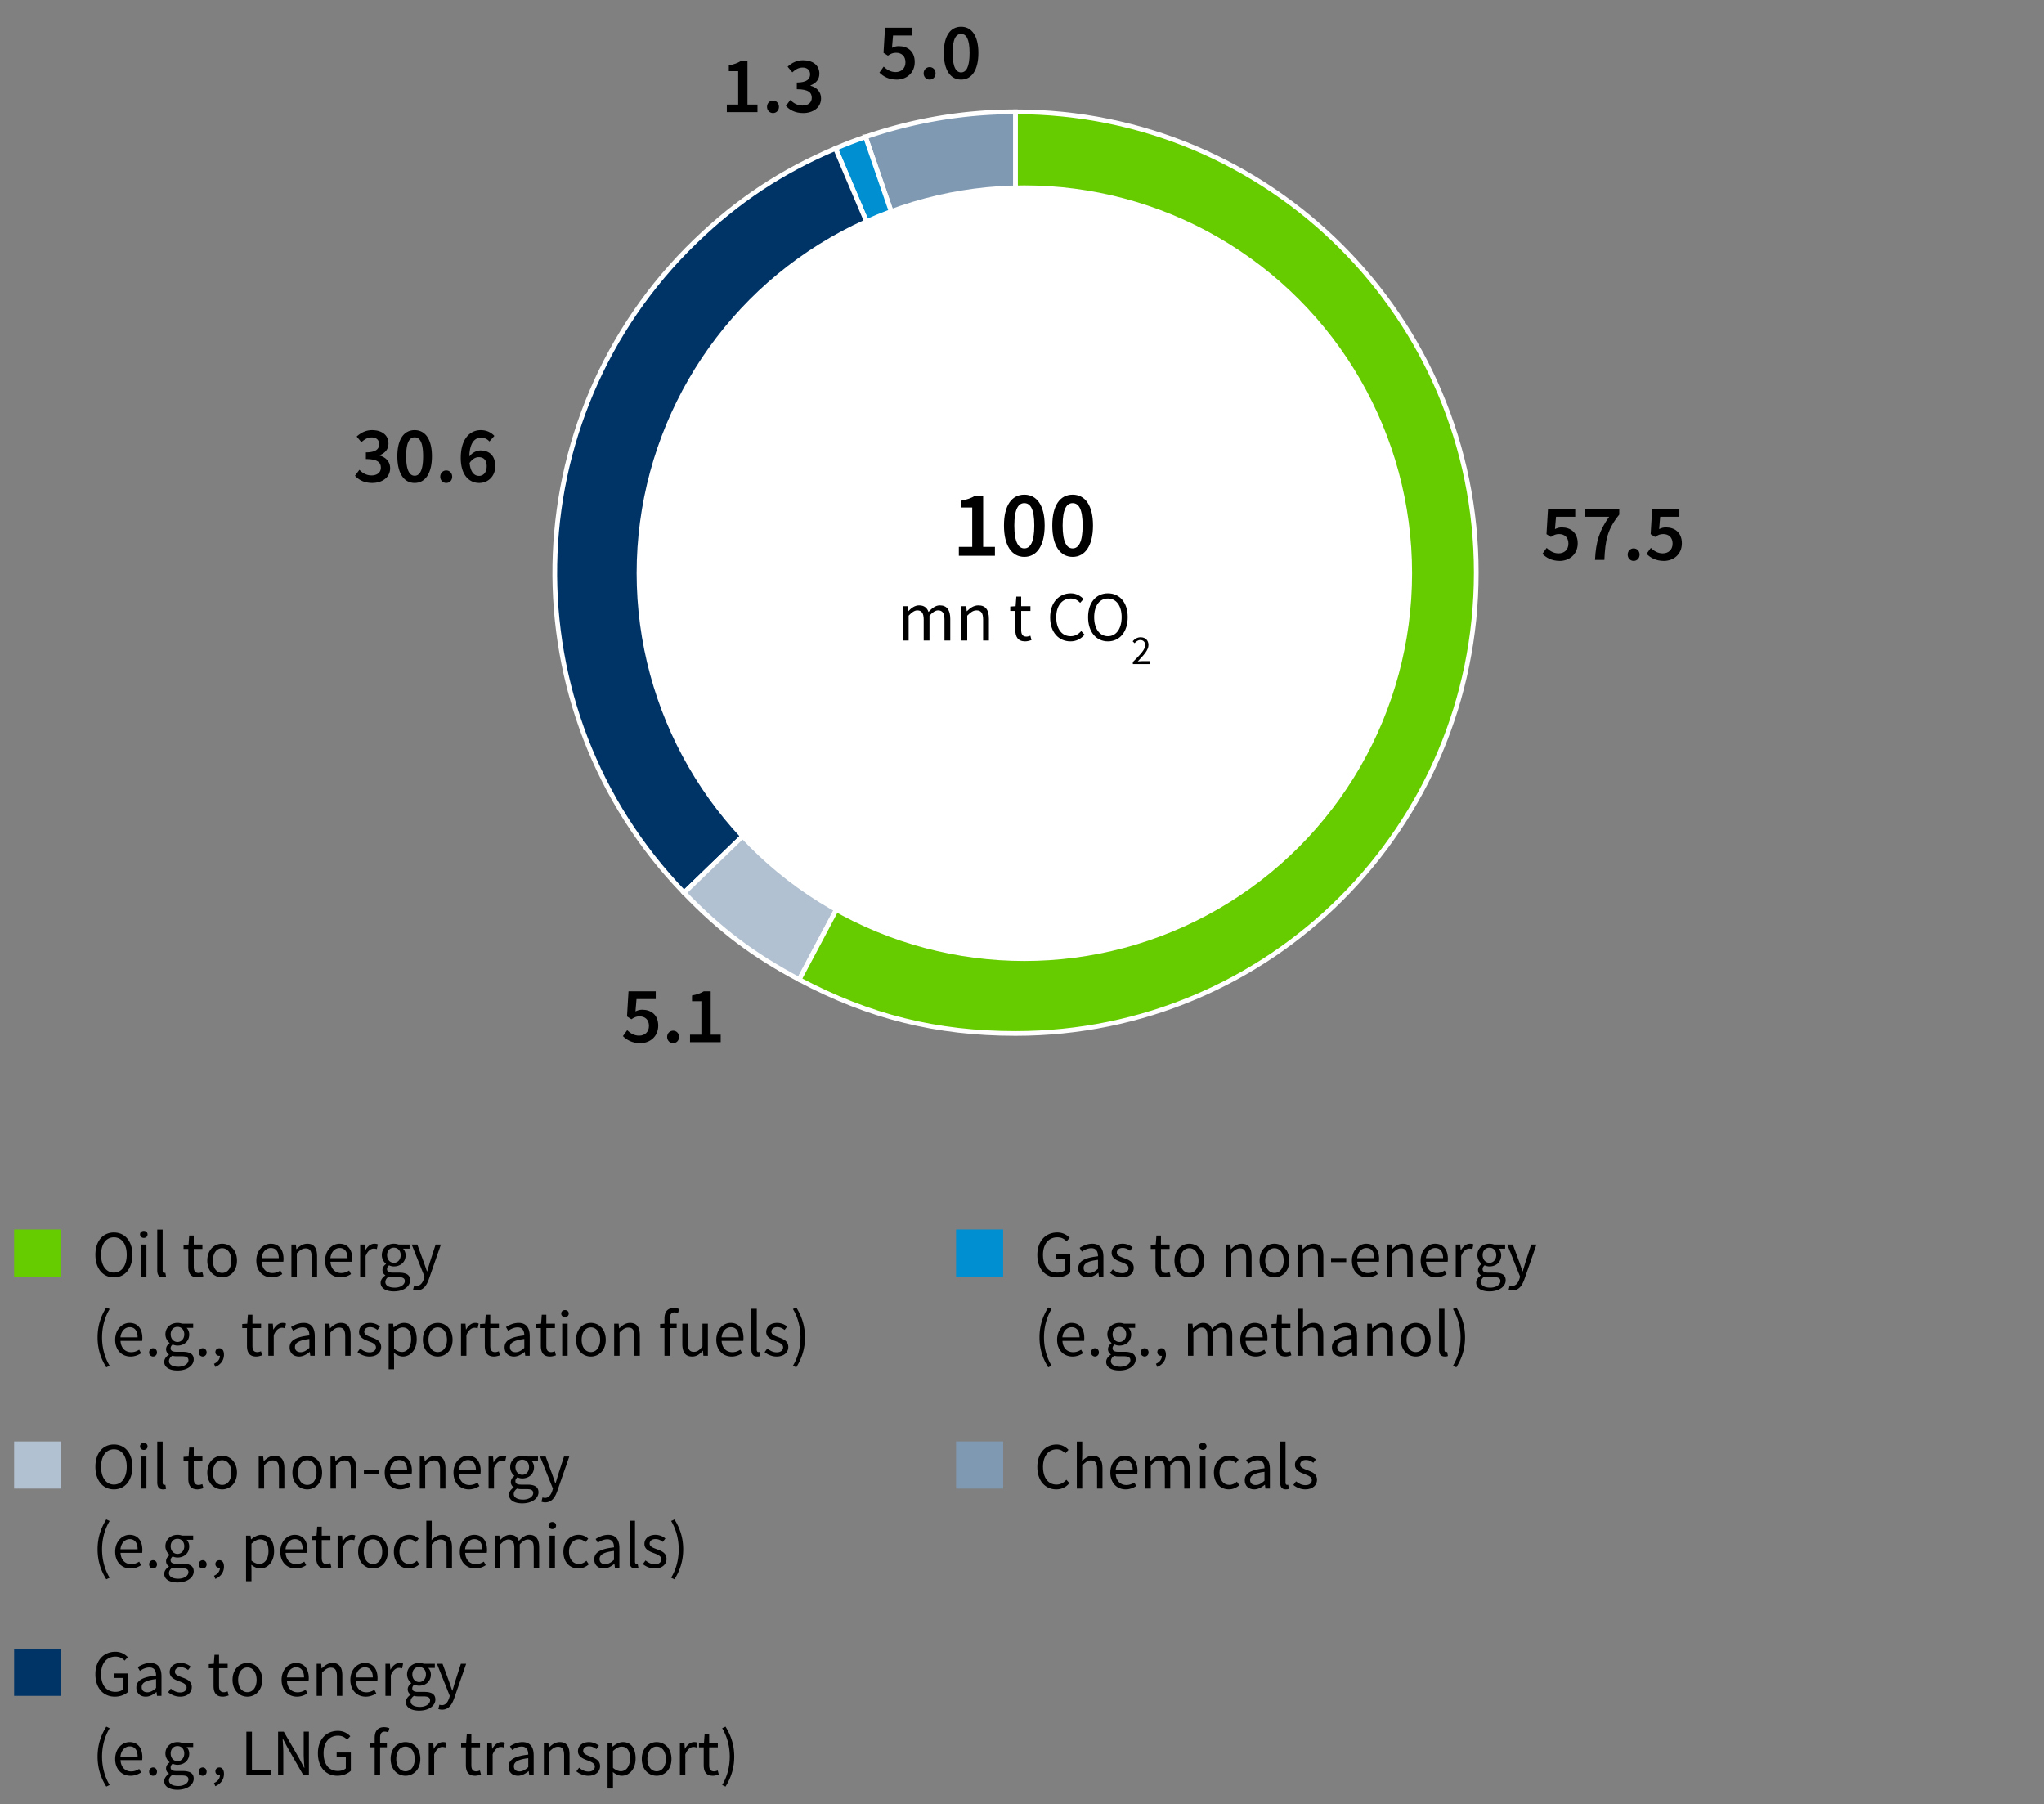 <svg xmlns="http://www.w3.org/2000/svg" width="434" height="383" viewBox="0 0 434 383"><rect x="0" y="0" width="434" height="383" fill="#808080" stroke="none"/><g stroke="#fff" stroke-miterlimit="10"><path d="M215.623 121.564l-31.85-92.499a97.629 97.629 0 0131.85-5.33v97.829z" fill="#7f99b2"/><path d="M215.623 121.564l-38.225-90.052c2.586-1.098 3.718-1.532 6.375-2.447l31.85 92.499z" fill="#008fd1"/><path d="M215.623 121.564l-70.372 67.958c-37.532-38.865-36.451-100.798 2.415-138.33 8.939-8.632 18.294-14.824 29.733-19.68l38.225 90.052z" fill="#036"/><path d="M215.623 121.564l-45.928 86.378c-9.78-5.2-16.75-10.453-24.444-18.42l70.372-67.958z" fill="#b2c1d1" fill-rule="evenodd"/><path d="M215.623 121.564V23.736c54.029 0 97.829 43.799 97.829 97.829s-43.799 97.829-97.829 97.829c-16.803 0-31.092-3.563-45.928-11.451l45.928-86.378z" fill="#6c0"/></g><circle cx="217.5" cy="121.676" r="82.324" fill="#fff"/><g><path d="M20.254 266.364c0-2.941 1.625-4.721 3.936-4.721 2.297 0 3.922 1.793 3.922 4.721 0 2.956-1.625 4.805-3.922 4.805-2.312 0-3.936-1.849-3.936-4.805zm6.653 0c0-2.283-1.079-3.698-2.717-3.698-1.653 0-2.731 1.415-2.731 3.698 0 2.298 1.079 3.782 2.731 3.782 1.639 0 2.717-1.484 2.717-3.782zM29.732 262.05c0-.448.35-.742.798-.742s.798.294.798.742c0 .435-.35.743-.798.743s-.798-.309-.798-.743zm.21 2.143h1.149v6.808h-1.149v-6.808zM33.386 261.027h1.149v8.685c0 .364.154.505.322.505.07 0 .126 0 .252-.028l.154.868c-.154.07-.35.112-.658.112-.868 0-1.219-.546-1.219-1.541v-8.601zM39.98 265.132h-1.008v-.868l1.064-.07.14-1.905h.966v1.905h1.835v.938h-1.835v3.782c0 .84.266 1.316 1.051 1.316.238 0 .546-.098.77-.182l.224.868c-.378.126-.84.252-1.26.252-1.457 0-1.947-.925-1.947-2.27v-3.768zM47.163 264.025c1.667 0 3.152 1.303 3.152 3.586 0 2.255-1.485 3.558-3.152 3.558s-3.151-1.303-3.151-3.558c0-2.283 1.484-3.586 3.151-3.586zm0 6.192c1.177 0 1.961-1.051 1.961-2.605 0-1.569-.785-2.634-1.961-2.634-1.163 0-1.961 1.064-1.961 2.634 0 1.555.798 2.605 1.961 2.605zM57.481 264.025c1.737 0 2.717 1.246 2.717 3.193 0 .238-.014.463-.042.631h-4.595c.084 1.471.967 2.395 2.27 2.395.644 0 1.19-.21 1.695-.532l.406.757c-.588.378-1.317.7-2.241.7-1.821 0-3.264-1.331-3.264-3.558s1.499-3.586 3.054-3.586zm1.709 3.068c0-1.387-.616-2.157-1.681-2.157-.953 0-1.821.784-1.961 2.157h3.642zM61.875 264.193h.953l.098.98h.042c.645-.645 1.345-1.148 2.283-1.148 1.429 0 2.073.924 2.073 2.661V271h-1.149v-4.16c0-1.274-.392-1.821-1.289-1.821-.7 0-1.177.364-1.863 1.051v4.931h-1.149v-6.808zM72.083 264.025c1.737 0 2.717 1.246 2.717 3.193 0 .238-.014.463-.042.631h-4.595c.084 1.471.967 2.395 2.27 2.395.644 0 1.19-.21 1.695-.532l.406.757c-.588.378-1.317.7-2.241.7-1.821 0-3.264-1.331-3.264-3.558s1.499-3.586 3.054-3.586zm1.709 3.068c0-1.387-.616-2.157-1.681-2.157-.953 0-1.821.784-1.961 2.157h3.642zM76.477 264.193h.953l.098 1.232h.042c.462-.854 1.163-1.4 1.933-1.4.294 0 .504.042.729.14l-.224 1.009a1.906 1.906 0 00-.659-.112c-.574 0-1.261.421-1.723 1.569v4.37h-1.149v-6.808zM81.812 270.763v-.056a1.257 1.257 0 01-.603-1.106c0-.574.392-1.022.743-1.261v-.057c-.448-.364-.883-1.022-.883-1.835 0-1.484 1.177-2.423 2.563-2.423.378 0 .714.07.967.168h2.367v.883h-1.401c.322.308.561.826.561 1.4 0 1.457-1.107 2.367-2.494 2.367-.336 0-.714-.084-1.022-.238-.238.21-.434.435-.434.812 0 .435.28.742 1.205.742h1.316c1.583 0 2.381.49 2.381 1.625 0 1.261-1.331 2.354-3.446 2.354-1.667 0-2.815-.658-2.815-1.835 0-.574.378-1.121.995-1.541zm1.988 2.577c1.303 0 2.157-.672 2.157-1.387 0-.63-.49-.84-1.373-.84h-1.177c-.266 0-.588-.028-.882-.112-.49.351-.701.757-.701 1.148 0 .729.743 1.19 1.975 1.19zm1.275-6.892c0-.994-.645-1.583-1.443-1.583s-1.443.589-1.443 1.583.659 1.625 1.443 1.625 1.443-.63 1.443-1.625zM88.447 272.976c.771 0 1.261-.616 1.541-1.456l.154-.505-2.731-6.821h1.191l1.387 3.768c.21.589.448 1.289.658 1.92h.056c.196-.617.392-1.317.574-1.92l1.219-3.768h1.121l-2.563 7.368c-.476 1.345-1.177 2.367-2.549 2.367-.308 0-.574-.057-.798-.141l.224-.91a2 2 0 00.518.098zM20.716 283.906c0-2.465.687-4.482 1.849-6.359l.714.337c-1.079 1.778-1.611 3.894-1.611 6.022s.532 4.245 1.611 6.023l-.714.336c-1.163-1.877-1.849-3.894-1.849-6.359zM27.507 280.825c1.737 0 2.718 1.246 2.718 3.193 0 .238-.014.463-.042.631h-4.595c.084 1.471.967 2.395 2.27 2.395.644 0 1.19-.21 1.695-.532l.406.757c-.588.378-1.317.7-2.241.7-1.821 0-3.264-1.331-3.264-3.558s1.499-3.586 3.053-3.586zm1.709 3.068c0-1.387-.616-2.157-1.681-2.157-.953 0-1.821.784-1.961 2.157h3.642zM32.504 286.204c.448 0 .826.364.826.896 0 .504-.378.868-.826.868-.462 0-.84-.364-.84-.868 0-.532.378-.896.84-.896zM35.864 287.562v-.056a1.257 1.257 0 01-.603-1.106c0-.574.392-1.022.743-1.261v-.057c-.448-.364-.883-1.022-.883-1.835 0-1.484 1.177-2.423 2.563-2.423.378 0 .714.07.967.168h2.367v.883h-1.401c.322.308.56.826.56 1.4 0 1.457-1.106 2.367-2.493 2.367-.336 0-.714-.084-1.022-.238-.238.21-.434.435-.434.812 0 .435.28.742 1.205.742h1.316c1.583 0 2.381.49 2.381 1.625 0 1.261-1.331 2.354-3.446 2.354-1.667 0-2.815-.658-2.815-1.835 0-.574.378-1.121.995-1.541zm1.989 2.578c1.303 0 2.157-.672 2.157-1.387 0-.63-.49-.84-1.373-.84H37.46c-.266 0-.588-.028-.882-.112-.49.351-.701.757-.701 1.148 0 .729.743 1.19 1.975 1.19zm1.274-6.892c0-.994-.645-1.583-1.443-1.583s-1.443.589-1.443 1.583.659 1.625 1.443 1.625 1.443-.63 1.443-1.625zM43.046 286.204c.448 0 .826.364.826.896 0 .504-.378.868-.826.868-.462 0-.84-.364-.84-.868 0-.532.378-.896.84-.896zM45.439 289.51c.785-.351 1.261-.952 1.261-1.709-.042.014-.098.014-.14.014-.448 0-.826-.28-.826-.798 0-.505.392-.812.854-.812.602 0 .966.519.966 1.358 0 1.205-.7 2.144-1.835 2.619l-.28-.672zM52.439 281.932H51.43v-.868l1.065-.07.14-1.905h.966v1.905h1.835v.938h-1.835v3.782c0 .84.266 1.316 1.051 1.316.238 0 .546-.098.77-.182l.224.868c-.378.126-.84.252-1.26.252-1.457 0-1.947-.925-1.947-2.27v-3.768zM56.975 280.993h.953l.098 1.232h.042c.462-.854 1.163-1.4 1.933-1.4.294 0 .504.042.729.14l-.224 1.009a1.906 1.906 0 00-.659-.112c-.574 0-1.261.421-1.723 1.569v4.37h-1.149v-6.808zM65.685 283.486c0-.868-.294-1.709-1.4-1.709-.798 0-1.499.364-2.031.729l-.462-.799c.63-.406 1.583-.882 2.676-.882 1.667 0 2.367 1.106 2.367 2.802v4.174h-.953l-.098-.812h-.028c-.658.532-1.415.98-2.255.98-1.148 0-2.003-.714-2.003-1.933 0-1.485 1.289-2.228 4.188-2.55zm-1.863 3.558c.658 0 1.205-.321 1.863-.91v-1.891c-2.283.28-3.053.84-3.053 1.709 0 .771.518 1.092 1.19 1.092zM69.001 280.993h.953l.098.98h.042c.645-.645 1.345-1.148 2.283-1.148 1.429 0 2.073.925 2.073 2.661v4.314h-1.149v-4.16c0-1.274-.392-1.821-1.289-1.821-.7 0-1.177.364-1.863 1.051v4.931H69v-6.808zM76.477 286.26c.588.477 1.191.812 2.003.812.896 0 1.345-.477 1.345-1.064 0-.7-.812-1.009-1.555-1.289-.966-.35-2.031-.812-2.031-1.961 0-1.093.868-1.933 2.339-1.933.854 0 1.597.35 2.115.771l-.546.729c-.462-.351-.953-.603-1.555-.603-.854 0-1.247.462-1.247.98 0 .63.742.883 1.513 1.177.98.364 2.073.771 2.073 2.059 0 1.106-.882 2.031-2.493 2.031-.967 0-1.891-.406-2.536-.938l.574-.771zM83.674 288.375v2.297h-1.149v-9.679h.953l.098.784h.042c.616-.519 1.373-.952 2.171-.952 1.751 0 2.689 1.358 2.689 3.474 0 2.312-1.387 3.67-2.942 3.67-.63 0-1.261-.294-1.891-.784l.028 1.19zm1.667-1.373c1.121 0 1.947-1.022 1.947-2.703 0-1.499-.504-2.507-1.793-2.507-.574 0-1.148.321-1.821.924v3.572c.616.519 1.219.714 1.667.714zM92.942 280.825c1.667 0 3.152 1.303 3.152 3.586 0 2.255-1.485 3.558-3.152 3.558s-3.151-1.303-3.151-3.558c0-2.283 1.484-3.586 3.151-3.586zm0 6.192c1.177 0 1.961-1.051 1.961-2.605 0-1.569-.785-2.634-1.961-2.634-1.163 0-1.961 1.064-1.961 2.634 0 1.555.798 2.605 1.961 2.605zM97.883 280.993h.953l.098 1.232h.042c.462-.854 1.163-1.4 1.933-1.4.294 0 .504.042.729.14l-.224 1.009a1.906 1.906 0 00-.659-.112c-.574 0-1.261.421-1.723 1.569v4.37h-1.149v-6.808zM102.937 281.932h-1.008v-.868l1.064-.07.14-1.905h.966v1.905h1.835v.938h-1.835v3.782c0 .84.266 1.316 1.051 1.316.238 0 .546-.098.77-.182l.224.868c-.378.126-.84.252-1.26.252-1.457 0-1.947-.925-1.947-2.27v-3.768zM111.325 283.486c0-.868-.294-1.709-1.4-1.709-.798 0-1.499.364-2.031.729l-.462-.799c.63-.406 1.583-.882 2.676-.882 1.667 0 2.367 1.106 2.367 2.802v4.174h-.953l-.098-.812h-.028c-.658.532-1.415.98-2.255.98-1.148 0-2.003-.714-2.003-1.933 0-1.485 1.289-2.228 4.188-2.55zm-1.863 3.558c.658 0 1.205-.321 1.863-.91v-1.891c-2.283.28-3.053.84-3.053 1.709 0 .771.518 1.092 1.19 1.092zM114.837 281.932h-1.009v-.868l1.065-.07.14-1.905h.966v1.905h1.835v.938h-1.835v3.782c0 .84.266 1.316 1.051 1.316.238 0 .546-.098.77-.182l.224.868c-.378.126-.84.252-1.26.252-1.457 0-1.947-.925-1.947-2.27v-3.768zM119.163 278.85c0-.448.35-.742.798-.742s.798.294.798.742c0 .435-.35.743-.798.743s-.798-.309-.798-.743zm.21 2.143h1.149v6.808h-1.149v-6.808zM125.464 280.825c1.667 0 3.152 1.303 3.152 3.586 0 2.255-1.485 3.558-3.152 3.558s-3.151-1.303-3.151-3.558c0-2.283 1.484-3.586 3.151-3.586zm0 6.192c1.177 0 1.961-1.051 1.961-2.605 0-1.569-.785-2.634-1.961-2.634-1.163 0-1.961 1.064-1.961 2.634 0 1.555.798 2.605 1.961 2.605zM130.404 280.993h.953l.098.98h.042c.645-.645 1.345-1.148 2.283-1.148 1.429 0 2.073.925 2.073 2.661v4.314h-1.149v-4.16c0-1.274-.392-1.821-1.289-1.821-.7 0-1.177.364-1.863 1.051v4.931h-1.149v-6.808zM143.958 278.766a1.93 1.93 0 00-.771-.168c-.644 0-.953.448-.953 1.316v1.079h1.443v.938h-1.443v5.869h-1.148v-5.869h-.924v-.868l.924-.07v-1.079c0-1.387.63-2.255 1.989-2.255.42 0 .826.099 1.134.225l-.252.882zM144.881 280.993h1.163v4.16c0 1.274.378 1.821 1.274 1.821.701 0 1.191-.351 1.835-1.148v-4.833h1.149v6.808h-.953l-.098-1.064h-.042c-.63.742-1.303 1.232-2.241 1.232-1.443 0-2.087-.925-2.087-2.661v-4.314zM155.144 280.825c1.737 0 2.718 1.246 2.718 3.193 0 .238-.014.463-.042.631h-4.595c.084 1.471.967 2.395 2.27 2.395.644 0 1.19-.21 1.695-.532l.406.757c-.588.378-1.317.7-2.241.7-1.821 0-3.264-1.331-3.264-3.558s1.499-3.586 3.053-3.586zm1.709 3.068c0-1.387-.616-2.157-1.681-2.157-.953 0-1.821.784-1.961 2.157h3.642zM159.538 277.827h1.149v8.685c0 .364.154.505.322.505.07 0 .126 0 .252-.028l.154.868c-.154.07-.35.112-.658.112-.868 0-1.219-.546-1.219-1.541v-8.601zM162.926 286.26c.588.477 1.191.812 2.003.812.896 0 1.345-.477 1.345-1.064 0-.7-.812-1.009-1.555-1.289-.966-.35-2.031-.812-2.031-1.961 0-1.093.868-1.933 2.339-1.933.854 0 1.597.35 2.115.771l-.546.729c-.462-.351-.953-.603-1.555-.603-.854 0-1.247.462-1.247.98 0 .63.743.883 1.513 1.177.98.364 2.073.771 2.073 2.059 0 1.106-.882 2.031-2.493 2.031-.967 0-1.891-.406-2.536-.938l.574-.771zM169.968 283.906c0-2.129-.532-4.244-1.611-6.022l.714-.337c1.163 1.877 1.849 3.895 1.849 6.359s-.687 4.482-1.849 6.359l-.714-.336c1.079-1.778 1.611-3.894 1.611-6.023z"/><g><path d="M20.254 311.364c0-2.941 1.625-4.721 3.936-4.721 2.297 0 3.922 1.793 3.922 4.721 0 2.956-1.625 4.805-3.922 4.805-2.312 0-3.936-1.849-3.936-4.805zm6.653 0c0-2.283-1.079-3.698-2.717-3.698-1.653 0-2.731 1.415-2.731 3.698 0 2.298 1.079 3.782 2.731 3.782 1.639 0 2.717-1.484 2.717-3.782zM29.732 307.05c0-.448.35-.742.798-.742s.798.294.798.742c0 .435-.35.743-.798.743s-.798-.309-.798-.743zm.21 2.143h1.149v6.808h-1.149v-6.808zM33.386 306.027h1.149v8.685c0 .364.154.505.322.505.07 0 .126 0 .252-.028l.154.868c-.154.07-.35.112-.658.112-.868 0-1.219-.546-1.219-1.541v-8.601zM39.98 310.132h-1.008v-.868l1.064-.07.14-1.905h.966v1.905h1.835v.938h-1.835v3.782c0 .84.266 1.316 1.051 1.316.238 0 .546-.098.77-.182l.224.868c-.378.126-.84.252-1.26.252-1.457 0-1.947-.925-1.947-2.27v-3.768zM47.163 309.025c1.667 0 3.152 1.303 3.152 3.586 0 2.255-1.485 3.558-3.152 3.558s-3.151-1.303-3.151-3.558c0-2.283 1.484-3.586 3.151-3.586zm0 6.192c1.177 0 1.961-1.051 1.961-2.605 0-1.569-.785-2.634-1.961-2.634-1.163 0-1.961 1.064-1.961 2.634 0 1.555.798 2.605 1.961 2.605zM54.932 309.193h.953l.098.98h.042c.645-.645 1.345-1.148 2.283-1.148 1.429 0 2.073.924 2.073 2.661V316h-1.149v-4.16c0-1.274-.392-1.821-1.289-1.821-.7 0-1.177.364-1.863 1.051v4.931h-1.149v-6.808zM65.237 309.025c1.667 0 3.152 1.303 3.152 3.586 0 2.255-1.485 3.558-3.152 3.558s-3.151-1.303-3.151-3.558c0-2.283 1.484-3.586 3.151-3.586zm0 6.192c1.177 0 1.961-1.051 1.961-2.605 0-1.569-.785-2.634-1.961-2.634-1.163 0-1.961 1.064-1.961 2.634 0 1.555.798 2.605 1.961 2.605zM70.178 309.193h.953l.098.98h.042c.645-.645 1.345-1.148 2.283-1.148 1.429 0 2.073.924 2.073 2.661V316h-1.149v-4.16c0-1.274-.392-1.821-1.289-1.821-.7 0-1.177.364-1.863 1.051v4.931h-1.149v-6.808zM77.262 312.051h3.222v.883h-3.222v-.883zM84.739 309.025c1.737 0 2.718 1.246 2.718 3.193 0 .238-.014.463-.042.631H82.82c.084 1.471.967 2.395 2.27 2.395.644 0 1.19-.21 1.695-.532l.406.757c-.588.378-1.317.7-2.241.7-1.821 0-3.264-1.331-3.264-3.558s1.499-3.586 3.053-3.586zm1.709 3.068c0-1.387-.616-2.157-1.681-2.157-.953 0-1.821.784-1.961 2.157h3.642zM89.134 309.193h.953l.098.98h.042c.645-.645 1.345-1.148 2.283-1.148 1.429 0 2.073.924 2.073 2.661V316h-1.149v-4.16c0-1.274-.392-1.821-1.289-1.821-.7 0-1.177.364-1.863 1.051v4.931h-1.149v-6.808zM99.342 309.025c1.737 0 2.717 1.246 2.717 3.193 0 .238-.014.463-.042.631h-4.595c.084 1.471.967 2.395 2.27 2.395.644 0 1.19-.21 1.695-.532l.406.757c-.588.378-1.317.7-2.241.7-1.821 0-3.264-1.331-3.264-3.558s1.499-3.586 3.054-3.586zm1.708 3.068c0-1.387-.616-2.157-1.681-2.157-.953 0-1.821.784-1.961 2.157h3.642zM103.736 309.193h.953l.098 1.232h.042c.462-.854 1.163-1.4 1.933-1.4.294 0 .504.042.729.14l-.224 1.009a1.906 1.906 0 00-.659-.112c-.574 0-1.261.421-1.723 1.569v4.37h-1.149v-6.808zM109.07 315.763v-.056a1.257 1.257 0 01-.603-1.106c0-.574.392-1.022.743-1.261v-.057c-.448-.364-.883-1.022-.883-1.835 0-1.484 1.177-2.423 2.563-2.423.378 0 .714.07.967.168h2.367v.883h-1.401c.322.308.561.826.561 1.4 0 1.457-1.107 2.367-2.494 2.367-.336 0-.714-.084-1.022-.238-.238.21-.434.435-.434.812 0 .435.28.742 1.205.742h1.316c1.583 0 2.381.49 2.381 1.625 0 1.261-1.331 2.354-3.446 2.354-1.667 0-2.815-.658-2.815-1.835 0-.574.378-1.121.995-1.541zm1.989 2.577c1.303 0 2.157-.672 2.157-1.387 0-.63-.49-.84-1.373-.84h-1.177c-.266 0-.588-.028-.882-.112-.49.351-.701.757-.701 1.148 0 .729.743 1.19 1.975 1.19zm1.275-6.892c0-.994-.645-1.583-1.443-1.583s-1.443.589-1.443 1.583.659 1.625 1.443 1.625 1.443-.63 1.443-1.625zM115.706 317.976c.771 0 1.261-.616 1.541-1.456l.154-.505-2.731-6.821h1.191l1.387 3.768c.21.589.448 1.289.658 1.92h.056c.196-.617.392-1.317.574-1.92l1.219-3.768h1.121l-2.563 7.368c-.476 1.345-1.177 2.367-2.549 2.367-.308 0-.574-.057-.798-.141l.224-.91a2 2 0 00.518.098zM20.716 328.906c0-2.465.687-4.482 1.849-6.359l.714.337c-1.079 1.778-1.611 3.894-1.611 6.022s.532 4.245 1.611 6.023l-.714.336c-1.163-1.877-1.849-3.894-1.849-6.359zM27.507 325.825c1.737 0 2.718 1.246 2.718 3.193 0 .238-.014.463-.042.631h-4.595c.084 1.471.967 2.395 2.27 2.395.644 0 1.19-.21 1.695-.532l.406.757c-.588.378-1.317.7-2.241.7-1.821 0-3.264-1.331-3.264-3.558s1.499-3.586 3.053-3.586zm1.709 3.068c0-1.387-.616-2.157-1.681-2.157-.953 0-1.821.784-1.961 2.157h3.642zM32.504 331.204c.448 0 .826.364.826.896 0 .504-.378.868-.826.868-.462 0-.84-.364-.84-.868 0-.532.378-.896.84-.896zM35.864 332.562v-.056a1.257 1.257 0 01-.603-1.106c0-.574.392-1.022.743-1.261v-.057c-.448-.364-.883-1.022-.883-1.835 0-1.484 1.177-2.423 2.563-2.423.378 0 .714.07.967.168h2.367v.883h-1.401c.322.308.56.826.56 1.4 0 1.457-1.106 2.367-2.493 2.367-.336 0-.714-.084-1.022-.238-.238.21-.434.435-.434.812 0 .435.28.742 1.205.742h1.316c1.583 0 2.381.49 2.381 1.625 0 1.261-1.331 2.354-3.446 2.354-1.667 0-2.815-.658-2.815-1.835 0-.574.378-1.121.995-1.541zm1.989 2.578c1.303 0 2.157-.672 2.157-1.387 0-.63-.49-.84-1.373-.84H37.46c-.266 0-.588-.028-.882-.112-.49.351-.701.757-.701 1.148 0 .729.743 1.19 1.975 1.19zm1.274-6.892c0-.994-.645-1.583-1.443-1.583s-1.443.589-1.443 1.583.659 1.625 1.443 1.625 1.443-.63 1.443-1.625zM43.046 331.204c.448 0 .826.364.826.896 0 .504-.378.868-.826.868-.462 0-.84-.364-.84-.868 0-.532.378-.896.84-.896zM45.439 334.51c.785-.351 1.261-.952 1.261-1.709-.042.014-.098.014-.14.014-.448 0-.826-.28-.826-.798 0-.505.392-.812.854-.812.602 0 .966.519.966 1.358 0 1.205-.7 2.144-1.835 2.619l-.28-.672zM53.392 333.375v2.297h-1.149v-9.679h.953l.098.784h.042c.616-.519 1.373-.952 2.171-.952 1.75 0 2.689 1.358 2.689 3.474 0 2.312-1.387 3.67-2.942 3.67-.63 0-1.261-.294-1.891-.784l.028 1.19zm1.667-1.373c1.121 0 1.947-1.022 1.947-2.703 0-1.499-.504-2.507-1.793-2.507-.574 0-1.148.321-1.821.924v3.572c.616.519 1.219.714 1.667.714zM62.562 325.825c1.737 0 2.718 1.246 2.718 3.193 0 .238-.014.463-.042.631h-4.595c.084 1.471.967 2.395 2.27 2.395.644 0 1.19-.21 1.695-.532l.406.757c-.588.378-1.317.7-2.241.7-1.821 0-3.264-1.331-3.264-3.558s1.499-3.586 3.053-3.586zm1.709 3.068c0-1.387-.616-2.157-1.681-2.157-.953 0-1.821.784-1.961 2.157h3.642zM67.153 326.932h-1.009v-.868l1.065-.07.14-1.905h.966v1.905h1.835v.938h-1.835v3.782c0 .84.266 1.316 1.051 1.316.238 0 .546-.098.77-.182l.224.868c-.378.126-.84.252-1.26.252-1.457 0-1.947-.925-1.947-2.27v-3.768zM71.689 325.993h.953l.098 1.232h.042c.462-.854 1.163-1.4 1.933-1.4.294 0 .504.042.729.14l-.224 1.009a1.906 1.906 0 00-.659-.112c-.574 0-1.261.421-1.723 1.569v4.37h-1.149v-6.808zM79.194 325.825c1.667 0 3.152 1.303 3.152 3.586 0 2.255-1.485 3.558-3.152 3.558s-3.151-1.303-3.151-3.558c0-2.283 1.484-3.586 3.151-3.586zm0 6.192c1.177 0 1.961-1.051 1.961-2.605 0-1.569-.785-2.634-1.961-2.634-1.163 0-1.961 1.064-1.961 2.634 0 1.555.798 2.605 1.961 2.605zM86.908 325.825c.896 0 1.527.378 1.989.812l-.574.742c-.406-.351-.827-.603-1.373-.603-1.233 0-2.129 1.064-2.129 2.634 0 1.555.854 2.605 2.101 2.605.645 0 1.191-.322 1.597-.687l.518.756c-.616.547-1.401.883-2.213.883-1.807 0-3.193-1.303-3.193-3.558 0-2.283 1.527-3.586 3.277-3.586zM90.519 322.827h1.149v2.718l-.042 1.4c.644-.616 1.331-1.12 2.269-1.12 1.429 0 2.073.925 2.073 2.661v4.314h-1.149v-4.16c0-1.274-.392-1.821-1.289-1.821-.7 0-1.177.364-1.863 1.051v4.931h-1.149v-9.974zM100.684 325.825c1.737 0 2.718 1.246 2.718 3.193 0 .238-.014.463-.042.631h-4.595c.084 1.471.967 2.395 2.27 2.395.644 0 1.19-.21 1.695-.532l.406.757c-.588.378-1.317.7-2.241.7-1.821 0-3.264-1.331-3.264-3.558s1.499-3.586 3.053-3.586zm1.709 3.068c0-1.387-.616-2.157-1.681-2.157-.953 0-1.821.784-1.961 2.157h3.642zM105.078 325.993h.953l.098.98h.042c.588-.645 1.303-1.148 2.115-1.148 1.037 0 1.597.49 1.877 1.303.714-.771 1.415-1.303 2.241-1.303 1.401 0 2.073.925 2.073 2.661v4.314h-1.149v-4.16c0-1.274-.406-1.821-1.261-1.821-.532 0-1.079.351-1.708 1.051v4.931h-1.149v-4.16c0-1.274-.406-1.821-1.274-1.821-.504 0-1.079.351-1.709 1.051v4.931h-1.149v-6.808zM116.474 323.85c0-.448.35-.742.798-.742s.798.294.798.742c0 .435-.35.743-.798.743s-.798-.309-.798-.743zm.21 2.143h1.149v6.808h-1.149v-6.808zM122.901 325.825c.896 0 1.527.378 1.989.812l-.574.742c-.406-.351-.827-.603-1.373-.603-1.233 0-2.129 1.064-2.129 2.634 0 1.555.854 2.605 2.101 2.605.645 0 1.191-.322 1.597-.687l.518.756c-.616.547-1.401.883-2.213.883-1.807 0-3.193-1.303-3.193-3.558 0-2.283 1.527-3.586 3.277-3.586zM130.364 328.486c0-.868-.294-1.709-1.4-1.709-.798 0-1.499.364-2.031.729l-.462-.799c.63-.406 1.583-.882 2.676-.882 1.667 0 2.367 1.106 2.367 2.802v4.174h-.953l-.098-.812h-.028c-.658.532-1.415.98-2.255.98-1.148 0-2.003-.714-2.003-1.933 0-1.485 1.289-2.228 4.188-2.55zm-1.863 3.558c.658 0 1.205-.321 1.863-.91v-1.891c-2.283.28-3.053.84-3.053 1.709 0 .771.518 1.092 1.19 1.092zM133.68 322.827h1.149v8.685c0 .364.154.505.322.505.07 0 .126 0 .252-.028l.154.868c-.154.07-.35.112-.658.112-.868 0-1.219-.546-1.219-1.541v-8.601zM137.067 331.26c.588.477 1.191.812 2.003.812.896 0 1.345-.477 1.345-1.064 0-.7-.812-1.009-1.555-1.289-.966-.35-2.031-.812-2.031-1.961 0-1.093.868-1.933 2.339-1.933.854 0 1.597.35 2.115.771l-.546.729c-.462-.351-.953-.603-1.555-.603-.854 0-1.247.462-1.247.98 0 .63.743.883 1.513 1.177.98.364 2.073.771 2.073 2.059 0 1.106-.882 2.031-2.493 2.031-.967 0-1.891-.406-2.536-.938l.574-.771zM144.11 328.906c0-2.129-.532-4.244-1.611-6.022l.714-.337c1.163 1.877 1.849 3.895 1.849 6.359s-.687 4.482-1.849 6.359l-.714-.336c1.079-1.778 1.611-3.894 1.611-6.023z"/></g><g><path d="M224.498 261.644c1.247 0 2.087.574 2.633 1.135l-.672.742c-.462-.49-1.037-.854-1.947-.854-1.863 0-3.054 1.43-3.054 3.713 0 2.311 1.092 3.768 3.054 3.768.658 0 1.303-.21 1.667-.546v-2.396h-1.947v-.967h3.012v3.866c-.603.588-1.625 1.064-2.858 1.064-2.409 0-4.132-1.765-4.132-4.763 0-2.955 1.779-4.763 4.244-4.763zM233.136 266.687c0-.868-.294-1.709-1.4-1.709-.799 0-1.499.364-2.031.729l-.462-.799c.63-.405 1.583-.882 2.676-.882 1.667 0 2.367 1.106 2.367 2.802v4.174h-.953l-.098-.812h-.028c-.658.532-1.415.98-2.255.98-1.148 0-2.003-.714-2.003-1.933 0-1.485 1.289-2.228 4.188-2.55zm-1.863 3.557c.658 0 1.205-.321 1.863-.91v-1.891c-2.283.28-3.053.84-3.053 1.709 0 .771.518 1.092 1.19 1.092zM236.27 269.46c.588.477 1.191.812 2.003.812.896 0 1.345-.477 1.345-1.064 0-.7-.812-1.009-1.555-1.289-.966-.35-2.031-.812-2.031-1.961 0-1.093.868-1.933 2.339-1.933.854 0 1.597.35 2.115.771l-.546.729c-.462-.351-.953-.603-1.555-.603-.854 0-1.247.462-1.247.98 0 .63.743.883 1.513 1.177.98.364 2.073.771 2.073 2.059 0 1.106-.882 2.031-2.493 2.031-.967 0-1.891-.406-2.536-.938l.574-.771zM245.342 265.132h-1.009v-.868l1.065-.07.14-1.905h.966v1.905h1.835v.938h-1.835v3.782c0 .84.266 1.316 1.051 1.316.238 0 .546-.098.77-.182l.224.868c-.378.126-.84.252-1.26.252-1.457 0-1.947-.925-1.947-2.27v-3.768zM252.525 264.025c1.667 0 3.152 1.303 3.152 3.586 0 2.255-1.485 3.558-3.152 3.558s-3.151-1.303-3.151-3.558c0-2.283 1.485-3.586 3.151-3.586zm0 6.192c1.177 0 1.961-1.051 1.961-2.605 0-1.569-.785-2.634-1.961-2.634-1.163 0-1.961 1.064-1.961 2.634 0 1.555.798 2.605 1.961 2.605zM260.293 264.193h.953l.098.98h.042c.645-.645 1.345-1.148 2.283-1.148 1.429 0 2.073.924 2.073 2.661V271h-1.149v-4.16c0-1.274-.392-1.821-1.289-1.821-.7 0-1.177.364-1.863 1.051v4.931h-1.149v-6.808zM270.599 264.025c1.667 0 3.152 1.303 3.152 3.586 0 2.255-1.485 3.558-3.152 3.558s-3.151-1.303-3.151-3.558c0-2.283 1.484-3.586 3.151-3.586zm0 6.192c1.177 0 1.961-1.051 1.961-2.605 0-1.569-.785-2.634-1.961-2.634-1.163 0-1.961 1.064-1.961 2.634 0 1.555.798 2.605 1.961 2.605zM275.539 264.193h.953l.098.98h.042c.645-.645 1.345-1.148 2.283-1.148 1.429 0 2.073.924 2.073 2.661V271h-1.149v-4.16c0-1.274-.392-1.821-1.289-1.821-.7 0-1.177.364-1.863 1.051v4.931h-1.149v-6.808zM282.623 267.051h3.222v.883h-3.222v-.883zM290.101 264.025c1.737 0 2.718 1.246 2.718 3.193 0 .238-.014.463-.042.631h-4.595c.084 1.471.967 2.395 2.27 2.395.644 0 1.19-.21 1.695-.532l.406.757c-.588.378-1.317.7-2.241.7-1.821 0-3.264-1.331-3.264-3.558s1.499-3.586 3.053-3.586zm1.709 3.068c0-1.387-.616-2.157-1.681-2.157-.953 0-1.821.784-1.961 2.157h3.642zM294.495 264.193h.953l.098.98h.042c.645-.645 1.345-1.148 2.283-1.148 1.429 0 2.073.924 2.073 2.661V271h-1.149v-4.16c0-1.274-.392-1.821-1.289-1.821-.7 0-1.177.364-1.863 1.051v4.931h-1.149v-6.808zM304.703 264.025c1.737 0 2.717 1.246 2.717 3.193 0 .238-.014.463-.042.631h-4.595c.084 1.471.967 2.395 2.27 2.395.644 0 1.19-.21 1.695-.532l.406.757c-.588.378-1.317.7-2.241.7-1.821 0-3.264-1.331-3.264-3.558s1.499-3.586 3.054-3.586zm1.709 3.068c0-1.387-.616-2.157-1.681-2.157-.953 0-1.821.784-1.961 2.157h3.642zM309.097 264.193h.953l.098 1.232h.042c.462-.854 1.163-1.4 1.933-1.4.294 0 .504.042.729.14l-.224 1.009a1.906 1.906 0 00-.659-.112c-.574 0-1.261.421-1.723 1.569v4.37h-1.149v-6.808zM314.432 270.763v-.056a1.257 1.257 0 01-.603-1.106c0-.574.392-1.022.743-1.261v-.057c-.448-.364-.883-1.022-.883-1.835 0-1.484 1.177-2.423 2.563-2.423.378 0 .714.07.967.168h2.367v.883h-1.401c.322.308.561.826.561 1.4 0 1.457-1.107 2.367-2.494 2.367-.336 0-.714-.084-1.022-.238-.238.21-.434.435-.434.812 0 .435.28.742 1.205.742h1.316c1.583 0 2.381.49 2.381 1.625 0 1.261-1.331 2.354-3.446 2.354-1.667 0-2.815-.658-2.815-1.835 0-.574.378-1.121.995-1.541zm1.988 2.577c1.303 0 2.157-.672 2.157-1.387 0-.63-.49-.84-1.373-.84h-1.177c-.266 0-.588-.028-.882-.112-.49.351-.701.757-.701 1.148 0 .729.743 1.19 1.975 1.19zm1.275-6.892c0-.994-.645-1.583-1.443-1.583s-1.443.589-1.443 1.583.659 1.625 1.443 1.625 1.443-.63 1.443-1.625zM321.067 272.976c.771 0 1.261-.616 1.541-1.456l.154-.505-2.731-6.821h1.191l1.387 3.768c.21.589.448 1.289.658 1.92h.056c.196-.617.392-1.317.574-1.92l1.219-3.768h1.121l-2.563 7.368c-.476 1.345-1.177 2.367-2.549 2.367-.308 0-.574-.057-.798-.141l.224-.91a2 2 0 00.518.098zM220.716 283.906c0-2.465.687-4.482 1.849-6.359l.714.337c-1.079 1.778-1.611 3.894-1.611 6.022s.532 4.245 1.611 6.023l-.714.336c-1.163-1.877-1.849-3.894-1.849-6.359zM227.507 280.825c1.737 0 2.718 1.246 2.718 3.193 0 .238-.014.463-.042.631h-4.595c.084 1.471.967 2.395 2.27 2.395.644 0 1.19-.21 1.695-.532l.406.757c-.588.378-1.317.7-2.241.7-1.821 0-3.264-1.331-3.264-3.558s1.499-3.586 3.053-3.586zm1.709 3.068c0-1.387-.616-2.157-1.681-2.157-.953 0-1.821.784-1.961 2.157h3.642zM232.504 286.204c.448 0 .826.364.826.896 0 .504-.378.868-.826.868-.462 0-.84-.364-.84-.868 0-.532.378-.896.84-.896zM235.864 287.562v-.056a1.257 1.257 0 01-.603-1.106c0-.574.392-1.022.743-1.261v-.057c-.448-.364-.883-1.022-.883-1.835 0-1.484 1.177-2.423 2.563-2.423.378 0 .714.07.967.168h2.367v.883h-1.401c.322.308.56.826.56 1.4 0 1.457-1.106 2.367-2.493 2.367-.336 0-.714-.084-1.022-.238-.238.21-.434.435-.434.812 0 .435.28.742 1.205.742h1.316c1.583 0 2.381.49 2.381 1.625 0 1.261-1.331 2.354-3.446 2.354-1.667 0-2.815-.658-2.815-1.835 0-.574.378-1.121.995-1.541zm1.989 2.578c1.303 0 2.157-.672 2.157-1.387 0-.63-.49-.84-1.373-.84h-1.177c-.266 0-.588-.028-.882-.112-.49.351-.701.757-.701 1.148 0 .729.743 1.19 1.975 1.19zm1.274-6.892c0-.994-.645-1.583-1.443-1.583s-1.443.589-1.443 1.583.659 1.625 1.443 1.625 1.443-.63 1.443-1.625zM243.046 286.204c.448 0 .826.364.826.896 0 .504-.378.868-.826.868-.462 0-.84-.364-.84-.868 0-.532.378-.896.84-.896zM245.439 289.51c.785-.351 1.261-.952 1.261-1.709-.042.014-.098.014-.14.014-.448 0-.826-.28-.826-.798 0-.505.392-.812.854-.812.602 0 .966.519.966 1.358 0 1.205-.7 2.144-1.835 2.619l-.28-.672zM252.243 280.993h.953l.098.98h.042c.588-.645 1.303-1.148 2.115-1.148 1.037 0 1.597.49 1.877 1.303.714-.771 1.415-1.303 2.241-1.303 1.401 0 2.073.925 2.073 2.661v4.314h-1.149v-4.16c0-1.274-.406-1.821-1.261-1.821-.532 0-1.079.351-1.708 1.051v4.931h-1.149v-4.16c0-1.274-.406-1.821-1.274-1.821-.504 0-1.079.351-1.709 1.051v4.931h-1.149v-6.808zM266.398 280.825c1.737 0 2.718 1.246 2.718 3.193 0 .238-.014.463-.042.631h-4.595c.084 1.471.967 2.395 2.27 2.395.644 0 1.19-.21 1.695-.532l.406.757c-.588.378-1.317.7-2.241.7-1.821 0-3.264-1.331-3.264-3.558s1.499-3.586 3.053-3.586zm1.709 3.068c0-1.387-.616-2.157-1.681-2.157-.953 0-1.821.784-1.961 2.157h3.642zM270.989 281.932h-1.009v-.868l1.065-.07.14-1.905h.966v1.905h1.835v.938h-1.835v3.782c0 .84.266 1.316 1.051 1.316.238 0 .546-.098.77-.182l.224.868c-.378.126-.84.252-1.26.252-1.457 0-1.947-.925-1.947-2.27v-3.768zM275.525 277.827h1.149v2.718l-.042 1.4c.644-.616 1.331-1.12 2.269-1.12 1.429 0 2.073.925 2.073 2.661v4.314h-1.149v-4.16c0-1.274-.392-1.821-1.289-1.821-.7 0-1.177.364-1.863 1.051v4.931h-1.149v-9.974zM286.993 283.486c0-.868-.294-1.709-1.4-1.709-.798 0-1.499.364-2.031.729l-.462-.799c.63-.406 1.583-.882 2.676-.882 1.667 0 2.367 1.106 2.367 2.802v4.174h-.953l-.098-.812h-.028c-.658.532-1.415.98-2.255.98-1.148 0-2.003-.714-2.003-1.933 0-1.485 1.289-2.228 4.188-2.55zm-1.863 3.558c.658 0 1.205-.321 1.863-.91v-1.891c-2.283.28-3.053.84-3.053 1.709 0 .771.518 1.092 1.19 1.092zM290.309 280.993h.953l.098.98h.042c.645-.645 1.345-1.148 2.283-1.148 1.429 0 2.073.925 2.073 2.661v4.314h-1.149v-4.16c0-1.274-.392-1.821-1.289-1.821-.7 0-1.177.364-1.863 1.051v4.931h-1.149v-6.808zM300.614 280.825c1.667 0 3.152 1.303 3.152 3.586 0 2.255-1.485 3.558-3.152 3.558s-3.151-1.303-3.151-3.558c0-2.283 1.484-3.586 3.151-3.586zm0 6.192c1.177 0 1.961-1.051 1.961-2.605 0-1.569-.785-2.634-1.961-2.634-1.163 0-1.961 1.064-1.961 2.634 0 1.555.798 2.605 1.961 2.605zM305.555 277.827h1.149v8.685c0 .364.154.505.322.505.07 0 .126 0 .252-.028l.154.868c-.154.07-.35.112-.658.112-.868 0-1.219-.546-1.219-1.541v-8.601zM310.119 283.906c0-2.129-.532-4.244-1.611-6.022l.714-.337c1.163 1.877 1.849 3.895 1.849 6.359s-.687 4.482-1.849 6.359l-.714-.336c1.079-1.778 1.611-3.894 1.611-6.023z"/></g><g><path d="M203.591 116.095h2.84v-8.361h-2.34v-1.44c1.26-.24 2.141-.56 2.94-1.04h1.721v10.842h2.5v1.881h-7.662v-1.881zM213.171 111.555c0-4.302 1.68-6.542 4.321-6.542s4.321 2.261 4.321 6.542-1.68 6.661-4.321 6.661-4.321-2.36-4.321-6.661zm6.441 0c0-3.602-.88-4.741-2.121-4.741-1.22 0-2.121 1.14-2.121 4.741s.9 4.86 2.121 4.86c1.24 0 2.121-1.26 2.121-4.86zM223.431 111.555c0-4.302 1.68-6.542 4.321-6.542s4.321 2.261 4.321 6.542-1.68 6.661-4.321 6.661-4.321-2.36-4.321-6.661zm6.441 0c0-3.602-.88-4.741-2.121-4.741-1.22 0-2.121 1.14-2.121 4.741s.9 4.86 2.121 4.86c1.24 0 2.121-1.26 2.121-4.86zM191.703 128.686h1.02l.105 1.051h.045c.63-.69 1.395-1.23 2.265-1.23 1.11 0 1.709.525 2.01 1.395.765-.824 1.515-1.395 2.4-1.395 1.5 0 2.22.99 2.22 2.85v4.62h-1.23v-4.455c0-1.364-.435-1.949-1.35-1.949-.57 0-1.155.375-1.83 1.124v5.28h-1.23v-4.455c0-1.364-.435-1.949-1.365-1.949-.54 0-1.155.375-1.83 1.124v5.28h-1.23v-7.29zM204.138 128.686h1.02l.105 1.051h.045c.69-.69 1.44-1.23 2.445-1.23 1.53 0 2.22.99 2.22 2.85v4.62h-1.23v-4.455c0-1.364-.42-1.949-1.38-1.949-.75 0-1.26.39-1.995 1.124v5.28h-1.23v-7.29zM215.583 129.69h-1.08v-.93l1.14-.075.15-2.04h1.035v2.04h1.965v1.005h-1.965v4.05c0 .9.285 1.41 1.125 1.41.255 0 .585-.104.825-.194l.24.93c-.405.135-.9.27-1.35.27-1.56 0-2.085-.989-2.085-2.43v-4.035zM227.372 125.956c1.17 0 2.1.57 2.685 1.215l-.705.795c-.525-.555-1.155-.915-1.965-.915-1.875 0-3.12 1.53-3.12 3.975 0 2.476 1.185 4.035 3.06 4.035.93 0 1.62-.39 2.25-1.095l.705.765c-.765.9-1.74 1.425-2.985 1.425-2.475 0-4.32-1.89-4.32-5.1 0-3.165 1.875-5.1 4.395-5.1zM231.032 131.011c0-3.149 1.74-5.055 4.215-5.055 2.46 0 4.2 1.92 4.2 5.055 0 3.165-1.74 5.145-4.2 5.145-2.475 0-4.215-1.979-4.215-5.145zm7.125 0c0-2.445-1.155-3.96-2.91-3.96-1.77 0-2.925 1.515-2.925 3.96 0 2.46 1.155 4.05 2.925 4.05 1.755 0 2.91-1.59 2.91-4.05zM240.532 140.542c1.679-1.67 2.623-2.675 2.623-3.576 0-.638-.35-1.093-1.058-1.093-.463 0-.865.298-1.189.674l-.411-.411c.463-.507.961-.849 1.688-.849 1.031 0 1.67.656 1.67 1.645 0 1.049-.953 2.089-2.273 3.471.306-.026.647-.053.936-.053h1.618v.621h-3.603v-.429z"/></g><g><path d="M224.358 306.644c1.093 0 1.961.532 2.507 1.135l-.658.742c-.49-.518-1.079-.854-1.835-.854-1.751 0-2.914 1.43-2.914 3.713 0 2.311 1.106 3.768 2.857 3.768.869 0 1.513-.364 2.101-1.022l.658.714c-.714.841-1.625 1.331-2.787 1.331-2.312 0-4.034-1.765-4.034-4.763 0-2.955 1.751-4.763 4.104-4.763zM228.64 306.027h1.149v2.718l-.042 1.4c.644-.616 1.331-1.12 2.269-1.12 1.429 0 2.073.924 2.073 2.661V316h-1.149v-4.16c0-1.274-.392-1.821-1.289-1.821-.7 0-1.177.364-1.863 1.051v4.931h-1.149v-9.974zM238.805 309.025c1.737 0 2.718 1.246 2.718 3.193 0 .238-.014.463-.042.631h-4.595c.084 1.471.967 2.395 2.27 2.395.644 0 1.19-.21 1.695-.532l.406.757c-.588.378-1.317.7-2.241.7-1.821 0-3.264-1.331-3.264-3.558s1.499-3.586 3.053-3.586zm1.709 3.068c0-1.387-.616-2.157-1.681-2.157-.953 0-1.821.784-1.961 2.157h3.642zM243.199 309.193h.953l.098.98h.042c.588-.645 1.303-1.148 2.115-1.148 1.037 0 1.597.49 1.877 1.303.714-.771 1.415-1.303 2.241-1.303 1.401 0 2.073.924 2.073 2.661V316h-1.149v-4.16c0-1.274-.406-1.821-1.261-1.821-.532 0-1.079.351-1.708 1.051v4.931h-1.149v-4.16c0-1.274-.406-1.821-1.274-1.821-.504 0-1.079.351-1.709 1.051v4.931h-1.149v-6.808zM254.595 307.05c0-.448.35-.742.798-.742s.798.294.798.742c0 .435-.35.743-.798.743s-.798-.309-.798-.743zm.21 2.143h1.149v6.808h-1.149v-6.808zM261.022 309.025c.896 0 1.527.378 1.989.812l-.574.742c-.406-.351-.827-.603-1.373-.603-1.233 0-2.129 1.064-2.129 2.634 0 1.555.854 2.605 2.101 2.605.645 0 1.191-.322 1.597-.687l.518.756c-.616.547-1.401.883-2.213.883-1.807 0-3.193-1.303-3.193-3.558 0-2.283 1.527-3.586 3.277-3.586zM268.485 311.687c0-.868-.294-1.709-1.4-1.709-.798 0-1.499.364-2.031.729l-.462-.799c.63-.405 1.583-.882 2.676-.882 1.667 0 2.367 1.106 2.367 2.802v4.174h-.953l-.098-.812h-.028c-.658.532-1.415.98-2.255.98-1.148 0-2.003-.714-2.003-1.933 0-1.485 1.289-2.228 4.188-2.55zm-1.863 3.557c.658 0 1.205-.321 1.863-.91v-1.891c-2.283.28-3.053.84-3.053 1.709 0 .771.518 1.092 1.19 1.092zM271.801 306.027h1.149v8.685c0 .364.154.505.322.505.07 0 .126 0 .252-.028l.154.868c-.154.07-.35.112-.658.112-.868 0-1.219-.546-1.219-1.541v-8.601zM275.188 314.46c.588.477 1.191.812 2.003.812.896 0 1.345-.477 1.345-1.064 0-.7-.812-1.009-1.555-1.289-.966-.35-2.031-.812-2.031-1.961 0-1.093.868-1.933 2.339-1.933.854 0 1.597.35 2.115.771l-.546.729c-.462-.351-.953-.603-1.555-.603-.854 0-1.247.462-1.247.98 0 .63.743.883 1.513 1.177.98.364 2.073.771 2.073 2.059 0 1.106-.882 2.031-2.493 2.031-.967 0-1.891-.406-2.536-.938l.574-.771z"/></g><g><path d="M24.498 350.644c1.247 0 2.087.574 2.633 1.135l-.672.742c-.462-.49-1.037-.854-1.947-.854-1.863 0-3.054 1.43-3.054 3.713 0 2.311 1.092 3.768 3.054 3.768.658 0 1.303-.21 1.667-.546v-2.396h-1.947v-.967h3.012v3.866c-.603.588-1.625 1.064-2.858 1.064-2.409 0-4.132-1.765-4.132-4.763 0-2.955 1.779-4.763 4.244-4.763zM33.136 355.687c0-.868-.294-1.709-1.4-1.709-.799 0-1.499.364-2.031.729l-.462-.799c.63-.405 1.583-.882 2.676-.882 1.667 0 2.367 1.106 2.367 2.802v4.174h-.953l-.098-.812h-.028c-.658.532-1.415.98-2.255.98-1.148 0-2.003-.714-2.003-1.933 0-1.485 1.289-2.228 4.188-2.55zm-1.863 3.557c.658 0 1.205-.321 1.863-.91v-1.891c-2.283.28-3.053.84-3.053 1.709 0 .771.518 1.092 1.19 1.092zM36.27 358.46c.588.477 1.191.812 2.003.812.896 0 1.345-.477 1.345-1.064 0-.7-.812-1.009-1.555-1.289-.966-.35-2.031-.812-2.031-1.961 0-1.093.868-1.933 2.339-1.933.854 0 1.597.35 2.115.771l-.546.729c-.462-.351-.953-.603-1.555-.603-.854 0-1.247.462-1.247.98 0 .63.743.883 1.513 1.177.98.364 2.073.771 2.073 2.059 0 1.106-.882 2.031-2.493 2.031-.967 0-1.891-.406-2.536-.938l.574-.771zM45.342 354.132h-1.009v-.868l1.065-.07.14-1.905h.966v1.905h1.835v.938h-1.835v3.782c0 .84.266 1.316 1.051 1.316.238 0 .546-.098.77-.182l.224.868c-.378.126-.84.252-1.26.252-1.457 0-1.947-.925-1.947-2.27v-3.768zM52.525 353.025c1.667 0 3.152 1.303 3.152 3.586 0 2.255-1.485 3.558-3.152 3.558s-3.151-1.303-3.151-3.558c0-2.283 1.485-3.586 3.151-3.586zm0 6.192c1.177 0 1.961-1.051 1.961-2.605 0-1.569-.785-2.634-1.961-2.634-1.163 0-1.961 1.064-1.961 2.634 0 1.555.798 2.605 1.961 2.605zM62.843 353.025c1.737 0 2.718 1.246 2.718 3.193 0 .238-.014.463-.042.631h-4.595c.084 1.471.967 2.395 2.27 2.395.644 0 1.19-.21 1.695-.532l.406.757c-.588.378-1.317.7-2.241.7-1.821 0-3.264-1.331-3.264-3.558s1.499-3.586 3.053-3.586zm1.709 3.068c0-1.387-.616-2.157-1.681-2.157-.953 0-1.821.784-1.961 2.157h3.642zM67.237 353.193h.953l.098.98h.042c.645-.645 1.345-1.148 2.283-1.148 1.429 0 2.073.924 2.073 2.661V360h-1.149v-4.16c0-1.274-.392-1.821-1.289-1.821-.7 0-1.177.364-1.863 1.051v4.931h-1.149v-6.808zM77.445 353.025c1.737 0 2.717 1.246 2.717 3.193 0 .238-.014.463-.042.631h-4.595c.084 1.471.967 2.395 2.27 2.395.644 0 1.19-.21 1.695-.532l.406.757c-.588.378-1.317.7-2.241.7-1.821 0-3.264-1.331-3.264-3.558s1.499-3.586 3.054-3.586zm1.709 3.068c0-1.387-.616-2.157-1.681-2.157-.953 0-1.821.784-1.961 2.157h3.642zM81.839 353.193h.953l.098 1.232h.042c.462-.854 1.163-1.4 1.933-1.4.294 0 .504.042.729.14l-.224 1.009a1.906 1.906 0 00-.659-.112c-.574 0-1.261.421-1.723 1.569v4.37h-1.149v-6.808zM87.174 359.763v-.056a1.257 1.257 0 01-.603-1.106c0-.574.392-1.022.743-1.261v-.057c-.448-.364-.883-1.022-.883-1.835 0-1.484 1.177-2.423 2.563-2.423.378 0 .714.07.967.168h2.367v.883h-1.401c.322.308.561.826.561 1.4 0 1.457-1.107 2.367-2.494 2.367-.336 0-.714-.084-1.022-.238-.238.21-.434.435-.434.812 0 .435.28.742 1.205.742h1.316c1.583 0 2.381.49 2.381 1.625 0 1.261-1.331 2.354-3.446 2.354-1.667 0-2.815-.658-2.815-1.835 0-.574.378-1.121.995-1.541zm1.989 2.577c1.303 0 2.157-.672 2.157-1.387 0-.63-.49-.84-1.373-.84H88.77c-.266 0-.588-.028-.882-.112-.49.351-.701.757-.701 1.148 0 .729.743 1.19 1.975 1.19zm1.275-6.892c0-.994-.645-1.583-1.443-1.583s-1.443.589-1.443 1.583.659 1.625 1.443 1.625 1.443-.63 1.443-1.625zM93.81 361.976c.771 0 1.261-.616 1.541-1.456l.154-.505-2.731-6.821h1.191l1.387 3.768c.21.589.448 1.289.658 1.92h.056c.196-.617.392-1.317.574-1.92l1.219-3.768h1.121l-2.563 7.368c-.476 1.345-1.177 2.367-2.549 2.367-.308 0-.574-.057-.798-.141l.224-.91a2 2 0 00.518.098zM20.716 372.906c0-2.465.687-4.482 1.849-6.359l.714.337c-1.079 1.778-1.611 3.894-1.611 6.022s.532 4.245 1.611 6.023l-.714.336c-1.163-1.877-1.849-3.894-1.849-6.359zM27.507 369.825c1.737 0 2.718 1.246 2.718 3.193 0 .238-.014.463-.042.631h-4.595c.084 1.471.967 2.395 2.27 2.395.644 0 1.19-.21 1.695-.532l.406.757c-.588.378-1.317.7-2.241.7-1.821 0-3.264-1.331-3.264-3.558s1.499-3.586 3.053-3.586zm1.709 3.068c0-1.387-.616-2.157-1.681-2.157-.953 0-1.821.784-1.961 2.157h3.642zM32.504 375.204c.448 0 .826.364.826.896 0 .504-.378.868-.826.868-.462 0-.84-.364-.84-.868 0-.532.378-.896.84-.896zM35.864 376.562v-.056a1.257 1.257 0 01-.603-1.106c0-.574.392-1.022.743-1.261v-.057c-.448-.364-.883-1.022-.883-1.835 0-1.484 1.177-2.423 2.563-2.423.378 0 .714.07.967.168h2.367v.883h-1.401c.322.308.56.826.56 1.4 0 1.457-1.106 2.367-2.493 2.367-.336 0-.714-.084-1.022-.238-.238.21-.434.435-.434.812 0 .435.28.742 1.205.742h1.316c1.583 0 2.381.49 2.381 1.625 0 1.261-1.331 2.354-3.446 2.354-1.667 0-2.815-.658-2.815-1.835 0-.574.378-1.121.995-1.541zm1.989 2.578c1.303 0 2.157-.672 2.157-1.387 0-.63-.49-.84-1.373-.84H37.46c-.266 0-.588-.028-.882-.112-.49.351-.701.757-.701 1.148 0 .729.743 1.19 1.975 1.19zm1.274-6.892c0-.994-.645-1.583-1.443-1.583s-1.443.589-1.443 1.583.659 1.625 1.443 1.625 1.443-.63 1.443-1.625zM43.046 375.204c.448 0 .826.364.826.896 0 .504-.378.868-.826.868-.462 0-.84-.364-.84-.868 0-.532.378-.896.84-.896zM45.439 378.51c.785-.351 1.261-.952 1.261-1.709-.042.014-.098.014-.14.014-.448 0-.826-.28-.826-.798 0-.505.392-.812.854-.812.602 0 .966.519.966 1.358 0 1.205-.7 2.144-1.835 2.619l-.28-.672zM52.313 367.611h1.177v8.195h4.006v.994h-5.183v-9.189zM59.047 367.611h1.205l3.334 5.771.994 1.905h.056c-.056-.925-.154-1.961-.154-2.928v-4.749h1.106v9.189h-1.205l-3.32-5.785-.995-1.891h-.056c.056.924.14 1.904.14 2.871v4.805h-1.106v-9.189zM71.747 367.443c1.247 0 2.087.574 2.633 1.135l-.672.742c-.462-.49-1.037-.854-1.947-.854-1.863 0-3.054 1.43-3.054 3.713 0 2.311 1.092 3.768 3.054 3.768.658 0 1.303-.21 1.667-.546v-2.396h-1.947v-.967h3.012v3.866c-.603.588-1.625 1.064-2.858 1.064-2.409 0-4.132-1.765-4.132-4.763 0-2.955 1.779-4.763 4.244-4.763zM82.429 367.766a1.933 1.933 0 00-.771-.168c-.645 0-.953.448-.953 1.316v1.079h1.443v.938h-1.443v5.869h-1.148v-5.869h-.924v-.868l.924-.07v-1.079c0-1.387.63-2.255 1.989-2.255.42 0 .826.099 1.134.225l-.252.882zM86.096 369.825c1.667 0 3.152 1.303 3.152 3.586 0 2.255-1.485 3.558-3.152 3.558s-3.151-1.303-3.151-3.558c0-2.283 1.485-3.586 3.151-3.586zm0 6.192c1.177 0 1.961-1.051 1.961-2.605 0-1.569-.785-2.634-1.961-2.634-1.163 0-1.961 1.064-1.961 2.634 0 1.555.798 2.605 1.961 2.605zM91.037 369.993h.953l.098 1.232h.042c.462-.854 1.163-1.4 1.933-1.4.294 0 .504.042.729.14l-.224 1.009a1.906 1.906 0 00-.659-.112c-.574 0-1.261.421-1.723 1.569v4.37h-1.149v-6.808zM98.919 370.932H97.91v-.868l1.065-.07.14-1.905h.966v1.905h1.835v.938h-1.835v3.782c0 .84.266 1.316 1.051 1.316.238 0 .546-.098.77-.182l.224.868c-.378.126-.84.252-1.26.252-1.457 0-1.947-.925-1.947-2.27v-3.768zM103.455 369.993h.953l.098 1.232h.042c.462-.854 1.163-1.4 1.933-1.4.294 0 .504.042.729.14l-.224 1.009a1.906 1.906 0 00-.659-.112c-.574 0-1.261.421-1.723 1.569v4.37h-1.149v-6.808zM112.165 372.486c0-.868-.294-1.709-1.4-1.709-.798 0-1.499.364-2.031.729l-.462-.799c.63-.406 1.583-.882 2.676-.882 1.667 0 2.367 1.106 2.367 2.802v4.174h-.953l-.098-.812h-.028c-.658.532-1.415.98-2.255.98-1.148 0-2.003-.714-2.003-1.933 0-1.485 1.289-2.228 4.188-2.55zm-1.863 3.558c.658 0 1.205-.321 1.863-.91v-1.891c-2.283.28-3.053.84-3.053 1.709 0 .771.518 1.092 1.19 1.092zM115.48 369.993h.953l.098.98h.042c.645-.645 1.345-1.148 2.283-1.148 1.429 0 2.073.925 2.073 2.661v4.314h-1.149v-4.16c0-1.274-.392-1.821-1.289-1.821-.7 0-1.177.364-1.863 1.051v4.931h-1.149v-6.808zM122.957 375.26c.588.477 1.191.812 2.003.812.896 0 1.345-.477 1.345-1.064 0-.7-.812-1.009-1.555-1.289-.966-.35-2.031-.812-2.031-1.961 0-1.093.868-1.933 2.339-1.933.854 0 1.597.35 2.115.771l-.546.729c-.462-.351-.953-.603-1.555-.603-.854 0-1.247.462-1.247.98 0 .63.742.883 1.513 1.177.98.364 2.073.771 2.073 2.059 0 1.106-.882 2.031-2.493 2.031-.967 0-1.891-.406-2.536-.938l.574-.771zM130.153 377.375v2.297h-1.149v-9.679h.953l.098.784h.042c.616-.519 1.373-.952 2.171-.952 1.751 0 2.689 1.358 2.689 3.474 0 2.312-1.387 3.67-2.942 3.67-.63 0-1.261-.294-1.891-.784l.028 1.19zm1.667-1.373c1.121 0 1.947-1.022 1.947-2.703 0-1.499-.504-2.507-1.793-2.507-.574 0-1.148.321-1.821.924v3.572c.616.519 1.219.714 1.667.714zM139.422 369.825c1.667 0 3.152 1.303 3.152 3.586 0 2.255-1.485 3.558-3.152 3.558s-3.151-1.303-3.151-3.558c0-2.283 1.484-3.586 3.151-3.586zm0 6.192c1.177 0 1.961-1.051 1.961-2.605 0-1.569-.785-2.634-1.961-2.634-1.163 0-1.961 1.064-1.961 2.634 0 1.555.798 2.605 1.961 2.605zM144.362 369.993h.953l.098 1.232h.042c.462-.854 1.163-1.4 1.933-1.4.294 0 .504.042.729.14l-.224 1.009a1.906 1.906 0 00-.659-.112c-.574 0-1.261.421-1.723 1.569v4.37h-1.149v-6.808zM149.417 370.932h-1.008v-.868l1.064-.07.14-1.905h.966v1.905h1.835v.938h-1.835v3.782c0 .84.266 1.316 1.051 1.316.238 0 .546-.098.77-.182l.224.868c-.378.126-.84.252-1.26.252-1.457 0-1.947-.925-1.947-2.27v-3.768zM154.947 372.906c0-2.129-.532-4.244-1.611-6.022l.714-.337c1.163 1.877 1.849 3.895 1.849 6.359s-.687 4.482-1.849 6.359l-.714-.336c1.079-1.778 1.611-3.894 1.611-6.023z"/></g><path fill="#6c0" d="M3 261h10v10H3z"/><path fill="#b2c1d1" d="M3 306h10v10H3z"/><path fill="#008fd1" d="M203 261h10v10h-10z"/><path fill="#7f99b2" d="M203 306h10v10h-10z"/><path fill="#036" d="M3 350h10v10H3z"/><g><path d="M328.396 116.312c.646.612 1.445 1.156 2.533 1.156 1.207 0 2.091-.766 2.091-2.074 0-1.292-.799-2.022-1.989-2.022-.697 0-1.088.187-1.733.611l-.935-.595.323-5.337h5.779v1.648h-4.079l-.221 2.618c.459-.222.867-.357 1.428-.357 1.853 0 3.399 1.054 3.399 3.383 0 2.362-1.819 3.723-3.808 3.723-1.751 0-2.89-.697-3.688-1.496l.9-1.258zM341.673 109.699h-5.116v-1.648h7.258v1.189c-2.532 3.145-2.975 5.405-3.161 9.621h-1.989c.188-3.842.918-6.255 3.009-9.162zM346.875 116.413c.714 0 1.258.562 1.258 1.326s-.544 1.326-1.258 1.326-1.275-.562-1.275-1.326.561-1.326 1.275-1.326zM350.513 116.312c.646.612 1.445 1.156 2.533 1.156 1.207 0 2.091-.766 2.091-2.074 0-1.292-.799-2.022-1.989-2.022-.697 0-1.088.187-1.733.611l-.935-.595.323-5.337h5.779v1.648h-4.079l-.221 2.618c.459-.222.867-.357 1.428-.357 1.853 0 3.399 1.054 3.399 3.383 0 2.362-1.819 3.723-3.808 3.723-1.751 0-2.89-.697-3.688-1.496l.9-1.258z"/></g><g><path d="M154.325 22.203h2.414v-7.105h-1.989v-1.224c1.071-.204 1.819-.477 2.499-.884h1.461v9.213h2.125v1.598h-6.51v-1.598zM164.134 21.353c.714 0 1.258.562 1.258 1.326s-.544 1.326-1.258 1.326-1.275-.562-1.275-1.326.562-1.326 1.275-1.326zM167.806 21.217c.646.663 1.479 1.19 2.567 1.19 1.173 0 1.989-.612 1.989-1.632 0-1.122-.714-1.836-3.179-1.836v-1.428c2.125 0 2.822-.731 2.822-1.734 0-.9-.612-1.444-1.598-1.444-.85 0-1.513.407-2.176 1.02l-1.003-1.207c.918-.815 1.955-1.359 3.247-1.359 2.074 0 3.501 1.02 3.501 2.855 0 1.207-.714 2.022-1.887 2.481v.068c1.275.34 2.244 1.258 2.244 2.686 0 1.972-1.717 3.128-3.791 3.128-1.75 0-2.907-.68-3.671-1.53l.935-1.258z"/></g><g><path d="M187.63 14.141c.646.612 1.445 1.156 2.533 1.156 1.207 0 2.091-.766 2.091-2.074 0-1.292-.799-2.022-1.989-2.022-.697 0-1.088.187-1.734.611l-.935-.595.323-5.337h5.779v1.648h-4.08l-.221 2.618c.459-.222.867-.357 1.428-.357 1.853 0 3.4 1.054 3.4 3.383 0 2.362-1.819 3.723-3.808 3.723-1.751 0-2.89-.697-3.689-1.496l.901-1.258zM197.388 14.242c.714 0 1.258.562 1.258 1.326s-.544 1.326-1.258 1.326-1.275-.562-1.275-1.326.562-1.326 1.275-1.326zM200.396 11.234c0-3.655 1.428-5.559 3.672-5.559s3.672 1.921 3.672 5.559-1.428 5.66-3.672 5.66-3.672-2.006-3.672-5.66zm5.474 0c0-3.061-.748-4.029-1.802-4.029-1.037 0-1.802.969-1.802 4.029s.765 4.13 1.802 4.13c1.054 0 1.802-1.07 1.802-4.13z"/></g><g><path d="M76.31 99.736c.646.663 1.479 1.19 2.567 1.19 1.173 0 1.989-.612 1.989-1.632 0-1.122-.714-1.836-3.179-1.836V96.03c2.125 0 2.822-.731 2.822-1.734 0-.9-.612-1.444-1.598-1.444-.85 0-1.513.407-2.176 1.02l-1.003-1.207c.918-.815 1.955-1.359 3.247-1.359 2.074 0 3.501 1.02 3.501 2.855 0 1.207-.714 2.022-1.887 2.481v.068c1.275.34 2.244 1.258 2.244 2.686 0 1.972-1.717 3.128-3.791 3.128-1.75 0-2.907-.68-3.671-1.53l.935-1.258zM84.367 96.864c0-3.655 1.428-5.559 3.672-5.559s3.672 1.921 3.672 5.559-1.428 5.66-3.672 5.66-3.672-2.006-3.672-5.66zm5.474 0c0-3.061-.748-4.029-1.802-4.029-1.037 0-1.802.969-1.802 4.029s.765 4.13 1.802 4.13c1.054 0 1.802-1.07 1.802-4.13zM94.754 99.872c.714 0 1.258.562 1.258 1.326s-.544 1.326-1.258 1.326-1.275-.562-1.275-1.326.561-1.326 1.275-1.326zM103.917 93.718a2.333 2.333 0 00-1.717-.815c-1.36 0-2.465 1.003-2.55 3.994.629-.799 1.564-1.274 2.346-1.274 1.869 0 3.161 1.088 3.161 3.349 0 2.159-1.547 3.553-3.399 3.553-2.125 0-3.927-1.649-3.927-5.286 0-4.199 2.04-5.933 4.25-5.933 1.309 0 2.243.544 2.89 1.224l-1.054 1.189zm-.578 5.253c0-1.275-.629-1.921-1.7-1.921-.612 0-1.326.34-1.938 1.241.204 1.921.969 2.736 2.022 2.736.901 0 1.615-.73 1.615-2.057z"/></g><g><path d="M133.166 218.701c.646.612 1.445 1.156 2.533 1.156 1.207 0 2.091-.766 2.091-2.074 0-1.292-.799-2.022-1.989-2.022-.697 0-1.088.187-1.734.611l-.935-.595.323-5.337h5.779v1.648h-4.08l-.221 2.618c.459-.222.867-.357 1.428-.357 1.853 0 3.4 1.054 3.4 3.383 0 2.362-1.819 3.723-3.808 3.723-1.751 0-2.89-.697-3.689-1.496l.901-1.258zM142.924 218.803c.714 0 1.258.562 1.258 1.326s-.544 1.326-1.258 1.326-1.275-.562-1.275-1.326.562-1.326 1.275-1.326zM146.511 219.653h2.414v-7.105h-1.989v-1.224c1.071-.204 1.819-.477 2.499-.884h1.462v9.213h2.125v1.598h-6.511v-1.598z"/></g></g></svg>